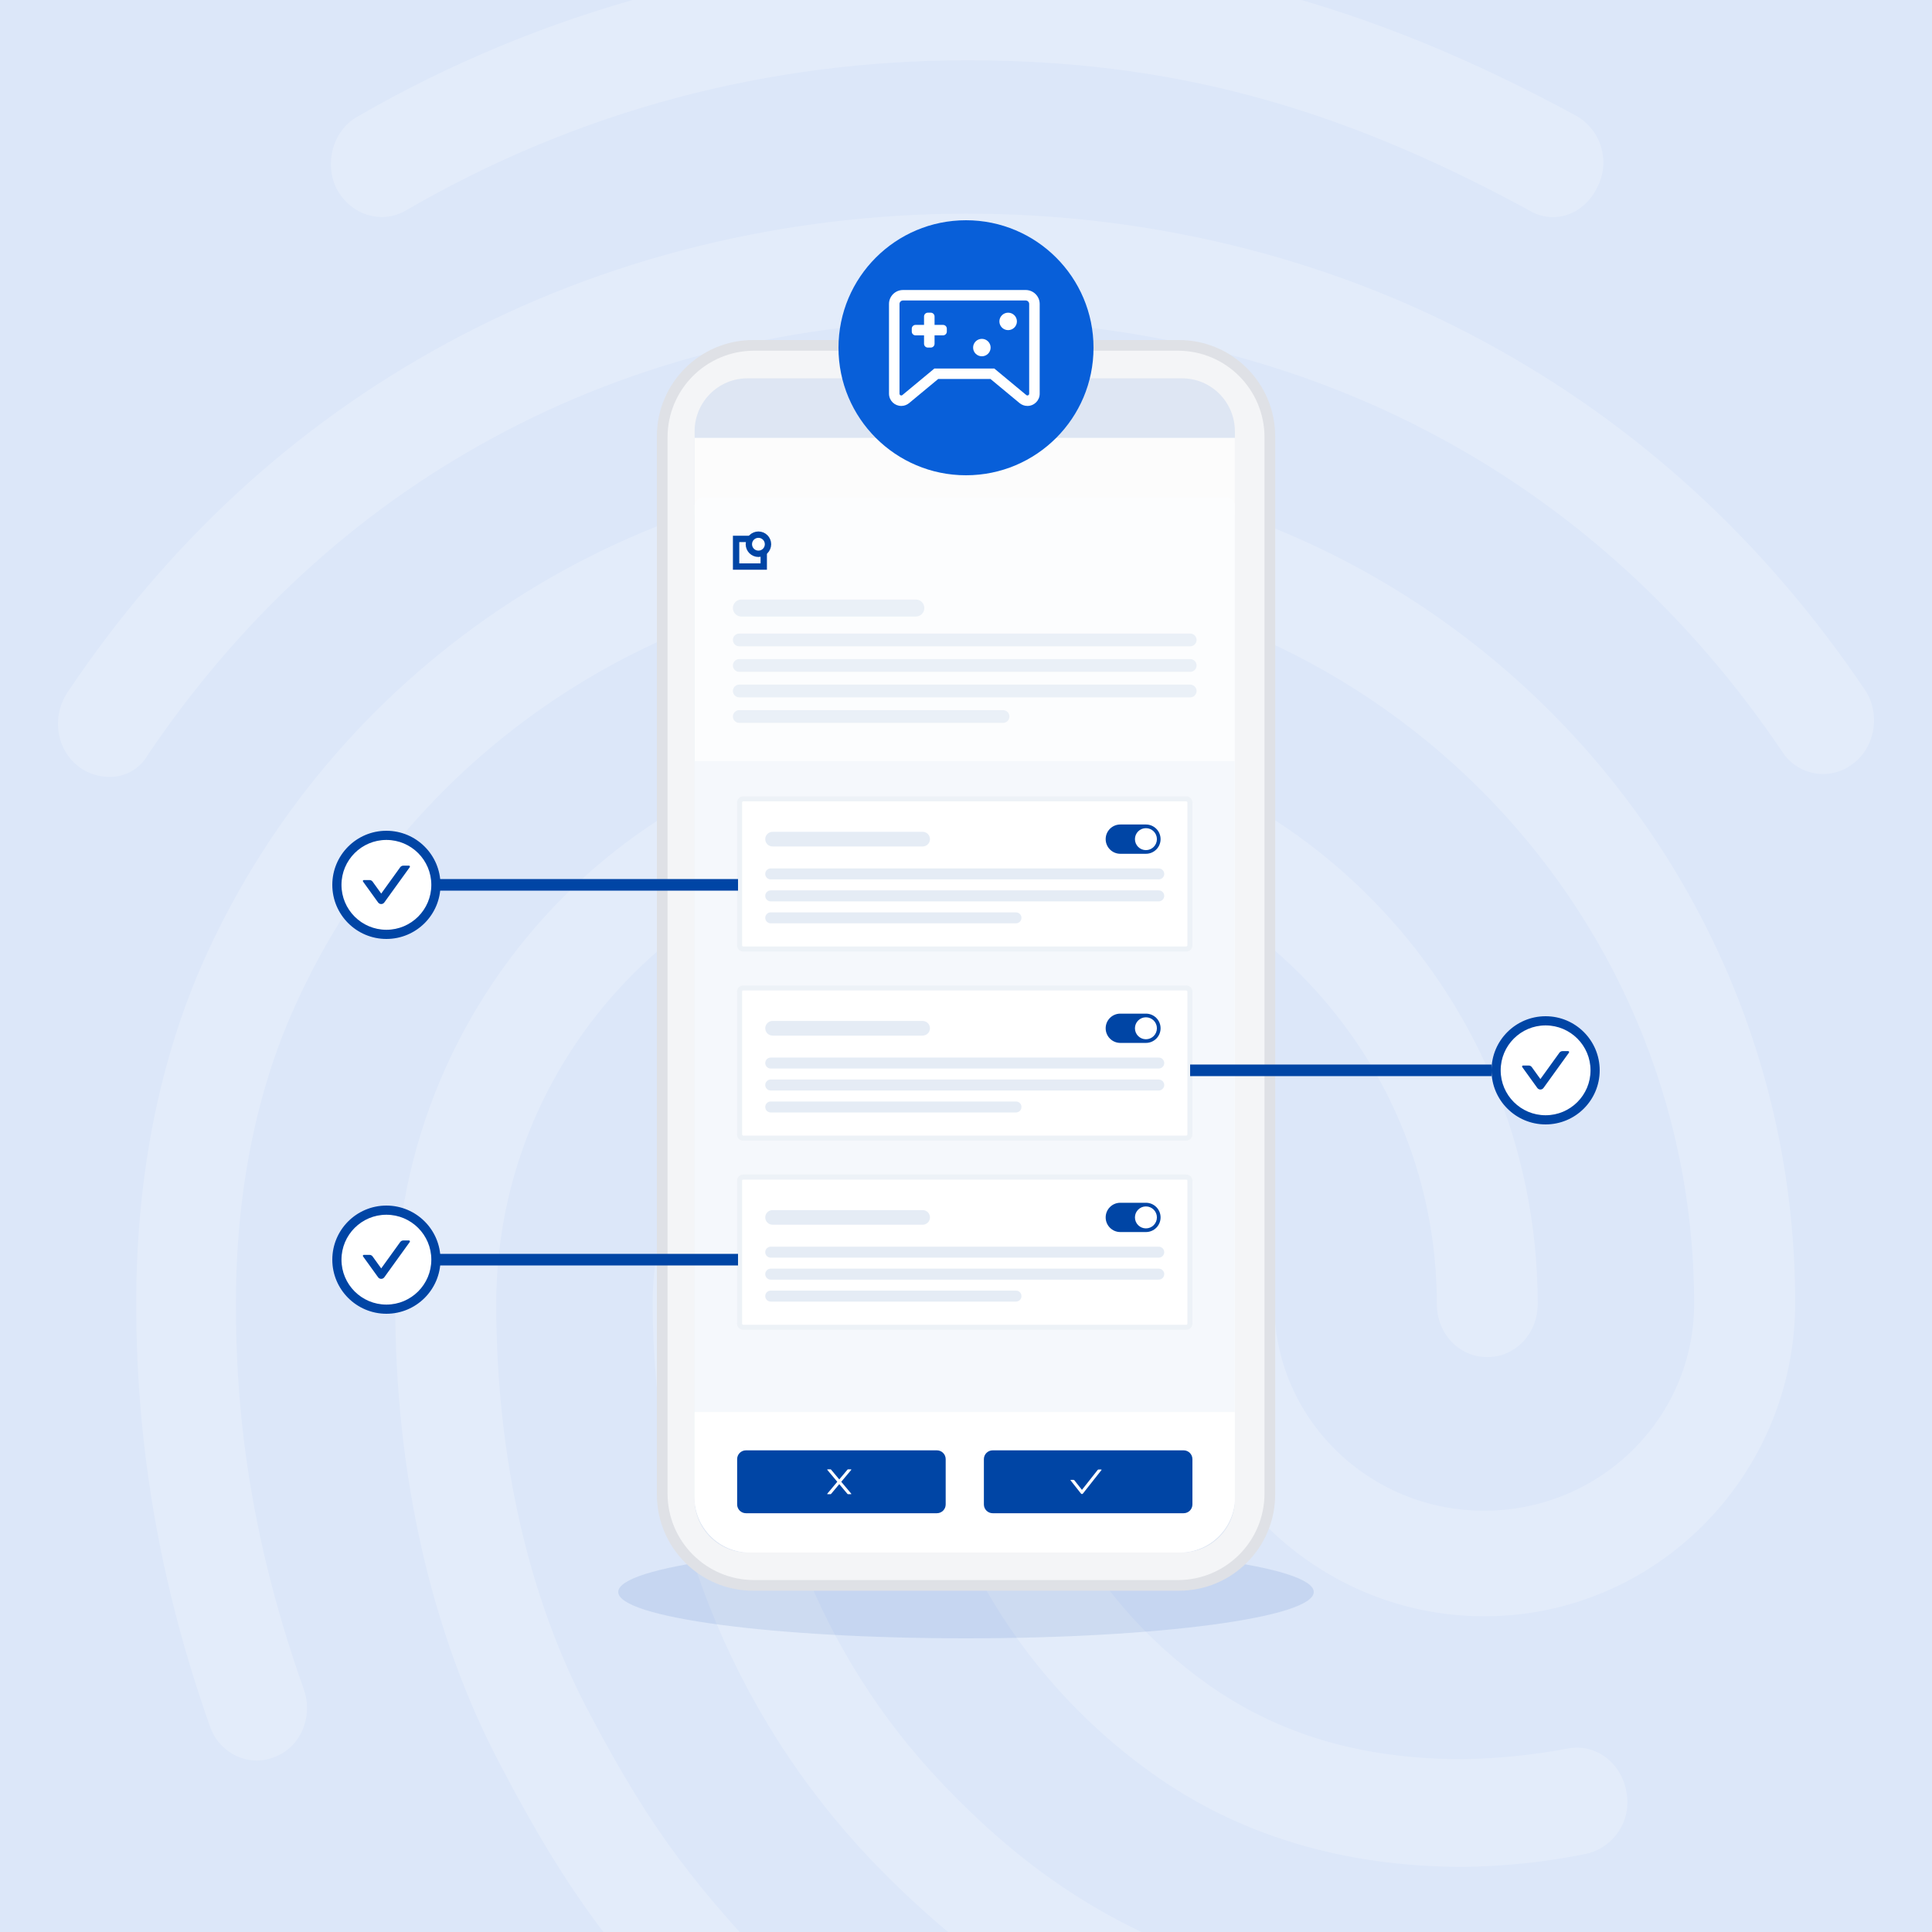 <?xml version="1.0" encoding="UTF-8"?>
<svg xmlns="http://www.w3.org/2000/svg" width="500" height="500" viewBox="0 0 500 500" fill="none">
  <g clip-path="url(#clip0_453_13)">
    <rect width="500" height="500" fill="#DCE7F9"></rect>
    <path opacity="0.2" d="M401.896 56.19C399.779 56.188 397.702 55.612 395.887 54.521C345.745 27.199 302.414 15.607 250.419 15.607C198.675 15.607 149.61 28.576 104.951 54.521C98.683 58.11 90.846 55.623 87.191 49.005C83.794 42.379 86.148 33.816 92.415 30.236C140.428 2.449 194.945 -12.124 250.419 -11.999C306.044 -11.999 354.625 0.978 407.905 29.953C411.034 31.727 413.353 34.645 414.376 38.094C415.398 41.542 415.044 45.253 413.389 48.446C411.01 53.395 406.57 56.19 401.896 56.19ZM28.144 201.056C25.419 201.028 22.771 200.153 20.566 198.552C14.557 194.129 13.255 185.576 17.436 179.225C43.308 140.586 76.199 110.226 115.366 88.971C197.373 44.256 302.364 43.981 384.637 88.695C423.804 109.976 456.712 140.06 482.567 178.424C486.74 184.499 485.447 193.328 479.438 197.743C478.046 198.802 476.448 199.559 474.747 199.965C473.046 200.372 471.279 200.42 469.559 200.106C467.838 199.792 466.202 199.123 464.754 198.141C463.307 197.16 462.08 195.887 461.152 194.405C437.65 159.672 407.88 132.333 372.619 113.289C297.665 72.714 201.813 72.714 127.126 113.564C91.606 132.883 61.828 160.506 38.326 195.264C37.325 197.072 35.845 198.569 34.049 199.591C32.253 200.613 30.209 201.12 28.144 201.056ZM191.372 534.2C189.63 534.216 187.906 533.85 186.32 533.129C184.734 532.409 183.325 531.35 182.192 530.027C159.474 506.018 147.198 490.563 129.705 457.165C111.711 423.249 102.28 381.84 102.28 337.426C102.28 255.434 168.646 188.638 250.135 188.638C331.624 188.638 397.957 255.434 397.957 337.426C397.957 345.154 392.207 351.221 384.896 351.221C377.585 351.221 371.851 345.138 371.851 337.426C371.851 270.664 317.269 216.253 250.152 216.253C183.035 216.253 128.428 270.614 128.428 337.426C128.428 377.167 136.774 413.878 152.714 443.687C169.406 475.399 180.923 488.952 201.037 510.449C203.431 513.151 204.754 516.636 204.754 520.247C204.754 523.857 203.431 527.342 201.037 530.044C198.483 532.64 195.013 534.132 191.372 534.2ZM378.628 483.144C347.548 483.144 320.124 474.857 297.673 458.575C278.446 444.758 262.78 426.566 251.971 405.501C241.161 384.436 235.517 361.103 235.505 337.426C235.505 329.699 241.255 323.623 248.566 323.623C255.877 323.623 261.628 329.699 261.628 337.426C261.623 356.657 266.219 375.61 275.032 392.703C283.845 409.795 296.619 424.533 312.287 435.684C330.831 448.936 352.514 455.279 378.628 455.279C387.742 455.118 396.826 454.194 405.786 452.516C412.838 451.139 419.631 456.105 420.933 463.833C421.611 467.369 420.869 471.03 418.868 474.023C416.867 477.017 413.769 479.103 410.242 479.83C399.832 481.926 389.247 483.035 378.628 483.144ZM326.133 540C324.982 539.952 323.841 539.764 322.736 539.441C281.215 527.298 254.05 511.017 225.582 481.483C189.019 443.095 168.913 392.055 168.913 337.41C168.913 292.696 204.951 256.26 249.351 256.26C293.751 256.26 329.788 292.696 329.788 337.426C329.788 366.96 354.075 390.97 384.111 390.97C414.148 390.97 438.435 366.96 438.435 337.426C438.435 233.369 353.557 148.906 249.092 148.906C174.889 148.89 107.012 192.502 76.458 260.124C66.268 282.481 61.052 308.702 61.052 337.426C61.052 358.949 62.879 392.898 78.578 437.061C81.19 444.238 77.793 452.241 71.008 454.728C64.215 457.49 56.645 453.626 54.316 446.725C41.522 410.565 35.255 374.688 35.255 337.401C35.255 304.279 41.255 274.194 53.006 247.973C87.742 170.963 164.791 121.008 249.134 121.008C367.962 121.008 464.59 217.889 464.59 337.151C464.59 381.857 428.553 418.292 384.153 418.292C339.753 418.292 303.716 381.857 303.716 337.151C303.716 307.617 279.421 283.599 249.393 283.599C219.364 283.599 195.069 307.617 195.069 337.151C195.069 384.344 212.304 428.507 243.909 461.629C268.671 487.558 292.44 501.912 329.287 512.678C336.34 514.605 340.262 522.333 338.468 529.51C337.099 535.861 331.616 540 326.133 540Z" fill="white"></path>
    <circle cx="100" cy="229" r="12" fill="white"></circle>
    <path d="M105.844 224.03H104.378C104.059 224.03 103.756 224.183 103.569 224.446L98.656 231.258L96.431 228.171C96.244 227.912 95.944 227.755 95.622 227.755H94.156C93.953 227.755 93.834 227.987 93.953 228.152L97.847 233.552C97.939 233.681 98.06 233.785 98.201 233.857C98.341 233.929 98.497 233.967 98.655 233.967C98.812 233.967 98.968 233.929 99.109 233.857C99.249 233.785 99.37 233.681 99.462 233.552L106.044 224.427C106.166 224.262 106.047 224.03 105.844 224.03Z" fill="#0045A5"></path>
    <path d="M100 215C92.269 215 86 221.269 86 229C86 236.731 92.269 243 100 243C107.731 243 114 236.731 114 229C114 221.269 107.731 215 100 215ZM100 240.625C93.581 240.625 88.375 235.419 88.375 229C88.375 222.581 93.581 217.375 100 217.375C106.419 217.375 111.625 222.581 111.625 229C111.625 235.419 106.419 240.625 100 240.625Z" fill="#0045A5"></path>
    <circle cx="100" cy="326" r="12" fill="white"></circle>
    <path d="M105.844 321.03H104.378C104.059 321.03 103.756 321.183 103.569 321.446L98.656 328.258L96.431 325.171C96.244 324.912 95.944 324.755 95.622 324.755H94.156C93.953 324.755 93.834 324.987 93.953 325.152L97.847 330.552C97.939 330.681 98.06 330.785 98.201 330.857C98.341 330.929 98.497 330.967 98.655 330.967C98.812 330.967 98.968 330.929 99.109 330.857C99.249 330.785 99.37 330.681 99.462 330.552L106.044 321.427C106.166 321.262 106.047 321.03 105.844 321.03Z" fill="#0045A5"></path>
    <path d="M100 312C92.269 312 86 318.269 86 326C86 333.731 92.269 340 100 340C107.731 340 114 333.731 114 326C114 318.269 107.731 312 100 312ZM100 337.625C93.581 337.625 88.375 332.419 88.375 326C88.375 319.581 93.581 314.375 100 314.375C106.419 314.375 111.625 319.581 111.625 326C111.625 332.419 106.419 337.625 100 337.625Z" fill="#0045A5"></path>
    <circle cx="400" cy="277" r="12" fill="white"></circle>
    <path d="M405.844 272.03H404.378C404.059 272.03 403.756 272.183 403.569 272.446L398.656 279.258L396.431 276.171C396.244 275.912 395.944 275.755 395.622 275.755H394.156C393.953 275.755 393.834 275.987 393.953 276.152L397.847 281.552C397.939 281.681 398.06 281.785 398.201 281.857C398.341 281.929 398.497 281.967 398.655 281.967C398.813 281.967 398.968 281.929 399.109 281.857C399.249 281.785 399.37 281.681 399.462 281.552L406.044 272.427C406.166 272.262 406.047 272.03 405.844 272.03Z" fill="#0045A5"></path>
    <path d="M400 263C392.269 263 386 269.269 386 277C386 284.731 392.269 291 400 291C407.731 291 414 284.731 414 277C414 269.269 407.731 263 400 263ZM400 288.625C393.581 288.625 388.375 283.419 388.375 277C388.375 270.581 393.581 265.375 400 265.375C406.419 265.375 411.625 270.581 411.625 277C411.625 283.419 406.419 288.625 400 288.625Z" fill="#0045A5"></path>
    <path d="M250 400C200.295 400 160 405.372 160 412C160 418.628 200.295 424 250 424C299.705 424 340 418.628 340 412C340 405.372 299.705 400 250 400Z" fill="#0045A5" fill-opacity="0.1"></path>
    <path fill-rule="evenodd" clip-rule="evenodd" d="M170 112.918C170 99.156 181.151 88 194.907 88H305.108C318.864 88 330.015 99.156 330.015 112.918V386.762C330.015 400.522 318.864 411.679 305.108 411.679H194.907C181.151 411.679 170 400.522 170 386.762V112.918Z" fill="#DFE1E6"></path>
    <path d="M176.942 113.168C176.942 103.101 185.098 94.944 195.153 94.944H304.861C314.916 94.944 323.071 103.101 323.071 113.168V386.512C323.071 396.579 314.916 404.736 304.861 404.736H195.153C185.097 404.736 176.942 396.579 176.942 386.512V113.168Z" fill="white" stroke="#F4F5F7" stroke-width="8.36"></path>
    <path d="M208.474 97.914V97.909H193.436C185.885 97.909 179.765 104.052 179.765 111.63V388.05C179.765 395.628 185.885 401.771 193.436 401.771H305.914C313.464 401.771 319.585 395.628 319.585 388.05V111.63C319.585 104.052 313.464 97.909 305.914 97.909H289.259H208.599C208.557 97.909 208.515 97.911 208.474 97.914Z" fill="#DEE6F3"></path>
    <path d="M319.585 113.322H179.765V133.139H319.585V113.322Z" fill="#FCFCFC"></path>
    <g filter="url(#filter0_d_453_13)">
      <path d="M179.765 130.937C179.765 129.721 180.75 128.735 181.967 128.735H317.383C318.599 128.735 319.585 129.721 319.585 130.937V387.458C319.585 395.362 313.178 401.771 305.272 401.771H194.077C186.172 401.771 179.765 395.362 179.765 387.458V130.937Z" fill="#FCFDFE"></path>
    </g>
    <path d="M179.765 196.994H319.585V387.458C319.585 395.362 313.178 401.771 305.272 401.771H194.077C186.172 401.771 179.765 395.362 179.765 387.458V196.994Z" fill="#F5F8FC"></path>
    <path d="M179.765 365.44H319.585V387.458C319.585 395.363 313.178 401.771 305.272 401.771H194.077C186.172 401.771 179.765 395.364 179.765 387.458V365.44Z" fill="white"></path>
    <path d="M242.468 375.348H193.047C191.791 375.348 190.773 376.367 190.773 377.622V389.346C190.773 390.602 191.791 391.62 193.047 391.62H242.468C243.724 391.62 244.742 390.602 244.742 389.346V377.622C244.742 376.367 243.724 375.348 242.468 375.348Z" fill="#0045A5"></path>
    <path d="M217.718 383.483L220.304 380.4C220.348 380.349 220.312 380.27 220.245 380.27H219.458C219.412 380.27 219.367 380.291 219.337 380.327L217.203 382.871L215.07 380.327C215.04 380.291 214.997 380.27 214.95 380.27H214.162C214.095 380.27 214.059 380.349 214.102 380.4L216.689 383.483L214.102 386.567C214.093 386.578 214.086 386.592 214.085 386.607C214.082 386.622 214.085 386.637 214.091 386.651C214.098 386.665 214.107 386.676 214.12 386.684C214.134 386.692 214.148 386.696 214.162 386.696H214.95C214.996 386.696 215.04 386.675 215.07 386.64L217.203 384.097L219.337 386.64C219.367 386.675 219.411 386.696 219.458 386.696H220.245C220.312 386.696 220.348 386.618 220.304 386.567L217.718 383.483Z" fill="white"></path>
    <path d="M306.323 375.348H256.902C255.646 375.348 254.628 376.367 254.628 377.622V389.346C254.628 390.602 255.646 391.62 256.902 391.62H306.323C307.579 391.62 308.597 390.602 308.597 389.346V377.622C308.597 376.367 307.579 375.348 306.323 375.348Z" fill="#0045A5"></path>
    <path d="M285.004 380.311H284.316C284.22 380.311 284.128 380.354 284.069 380.431L280.006 385.578L278.057 383.11C278.028 383.072 277.99 383.042 277.948 383.021C277.905 383 277.857 382.989 277.81 382.989H277.121C277.056 382.989 277.019 383.065 277.06 383.117L279.759 386.536C279.885 386.696 280.127 386.696 280.254 386.536L285.068 380.437C285.107 380.386 285.071 380.311 285.004 380.311Z" fill="white"></path>
    <path d="M306.987 303.971H192.361C191.466 303.971 190.741 304.696 190.741 305.59V342.536C190.741 343.43 191.466 344.155 192.361 344.155H306.987C307.882 344.155 308.607 343.43 308.607 342.536V305.59C308.607 304.696 307.882 303.971 306.987 303.971Z" fill="white"></path>
    <path d="M192.361 304.628H306.987C307.519 304.628 307.95 305.059 307.95 305.59V342.536C307.95 343.067 307.519 343.498 306.987 343.498H192.361C191.829 343.498 191.398 343.067 191.398 342.536V305.59C191.398 305.059 191.829 304.628 192.361 304.628Z" stroke="#B8CEE1" stroke-opacity="0.25" stroke-width="1.314"></path>
    <path d="M296.567 311.274H289.935C287.843 311.274 286.146 312.97 286.146 315.063C286.146 317.156 287.843 318.853 289.935 318.853H296.567C298.659 318.853 300.356 317.156 300.356 315.063C300.356 312.97 298.659 311.274 296.567 311.274Z" fill="#0045A5"></path>
    <path d="M296.565 317.906C298.135 317.906 299.407 316.633 299.407 315.064C299.407 313.494 298.135 312.222 296.565 312.222C294.996 312.222 293.723 313.494 293.723 315.064C293.723 316.633 294.996 317.906 296.565 317.906Z" fill="white"></path>
    <path d="M238.78 313.169H199.939C198.893 313.169 198.045 314.017 198.045 315.063V315.063C198.045 316.11 198.893 316.958 199.939 316.958H238.78C239.826 316.958 240.674 316.11 240.674 315.063C240.674 314.017 239.826 313.169 238.78 313.169Z" fill="#CCDAED" fill-opacity="0.5"></path>
    <path d="M299.882 322.642H199.466C198.681 322.642 198.045 323.278 198.045 324.063V324.063C198.045 324.848 198.681 325.484 199.466 325.484H299.882C300.667 325.484 301.303 324.848 301.303 324.063C301.303 323.278 300.667 322.642 299.882 322.642Z" fill="#CCDAED" fill-opacity="0.5"></path>
    <path d="M299.882 328.326H199.466C198.681 328.326 198.045 328.963 198.045 329.747C198.045 330.532 198.681 331.168 199.466 331.168H299.882C300.667 331.168 301.303 330.532 301.303 329.747C301.303 328.963 300.667 328.326 299.882 328.326Z" fill="#CCDAED" fill-opacity="0.5"></path>
    <path d="M262.937 334.01H199.466C198.681 334.01 198.045 334.647 198.045 335.431V335.431C198.045 336.216 198.681 336.852 199.466 336.852H262.937C263.721 336.852 264.358 336.216 264.358 335.431C264.358 334.647 263.721 334.01 262.937 334.01Z" fill="#CCDAED" fill-opacity="0.5"></path>
    <path d="M306.987 255.023H192.361C191.466 255.023 190.741 255.748 190.741 256.643V293.589C190.741 294.483 191.466 295.208 192.361 295.208H306.987C307.882 295.208 308.607 294.483 308.607 293.589V256.643C308.607 255.748 307.882 255.023 306.987 255.023Z" fill="white"></path>
    <path d="M192.361 255.68H306.987C307.519 255.68 307.95 256.111 307.95 256.643V293.589C307.95 294.12 307.519 294.551 306.987 294.551H192.361C191.829 294.551 191.398 294.12 191.398 293.589V256.643C191.398 256.111 191.829 255.68 192.361 255.68Z" stroke="#B8CEE1" stroke-opacity="0.25" stroke-width="1.314"></path>
    <path d="M296.567 262.327H289.935C287.843 262.327 286.146 264.023 286.146 266.116C286.146 268.209 287.843 269.905 289.935 269.905H296.567C298.659 269.905 300.356 268.209 300.356 266.116C300.356 264.023 298.659 262.327 296.567 262.327Z" fill="#0045A5"></path>
    <path d="M296.565 268.959C298.135 268.959 299.407 267.686 299.407 266.117C299.407 264.547 298.135 263.275 296.565 263.275C294.996 263.275 293.723 264.547 293.723 266.117C293.723 267.686 294.996 268.959 296.565 268.959Z" fill="white"></path>
    <path d="M238.78 264.222H199.939C198.893 264.222 198.045 265.07 198.045 266.116V266.116C198.045 267.163 198.893 268.011 199.939 268.011H238.78C239.826 268.011 240.674 267.163 240.674 266.116C240.674 265.07 239.826 264.222 238.78 264.222Z" fill="#CCDAED" fill-opacity="0.5"></path>
    <path d="M299.882 273.695H199.466C198.681 273.695 198.045 274.331 198.045 275.116V275.116C198.045 275.9 198.681 276.537 199.466 276.537H299.882C300.667 276.537 301.303 275.9 301.303 275.116C301.303 274.331 300.667 273.695 299.882 273.695Z" fill="#CCDAED" fill-opacity="0.5"></path>
    <path d="M299.882 279.379H199.466C198.681 279.379 198.045 280.015 198.045 280.8C198.045 281.585 198.681 282.221 199.466 282.221H299.882C300.667 282.221 301.303 281.585 301.303 280.8C301.303 280.015 300.667 279.379 299.882 279.379Z" fill="#CCDAED" fill-opacity="0.5"></path>
    <path d="M262.937 285.063H199.466C198.681 285.063 198.045 285.699 198.045 286.484V286.484C198.045 287.269 198.681 287.905 199.466 287.905H262.937C263.721 287.905 264.358 287.269 264.358 286.484C264.358 285.699 263.721 285.063 262.937 285.063Z" fill="#CCDAED" fill-opacity="0.5"></path>
    <path d="M306.987 206.076H192.361C191.466 206.076 190.741 206.801 190.741 207.695V244.641C190.741 245.536 191.466 246.261 192.361 246.261H306.987C307.882 246.261 308.607 245.536 308.607 244.641V207.695C308.607 206.801 307.882 206.076 306.987 206.076Z" fill="white"></path>
    <path d="M192.361 206.733H306.987C307.519 206.733 307.95 207.164 307.95 207.695V244.641C307.95 245.173 307.519 245.604 306.987 245.604H192.361C191.829 245.604 191.398 245.173 191.398 244.641V207.695C191.398 207.164 191.829 206.733 192.361 206.733Z" stroke="#B8CEE1" stroke-opacity="0.25" stroke-width="1.314"></path>
    <path d="M296.567 213.379H289.935C287.843 213.379 286.146 215.076 286.146 217.169C286.146 219.261 287.843 220.958 289.935 220.958H296.567C298.659 220.958 300.356 219.261 300.356 217.169C300.356 215.076 298.659 213.379 296.567 213.379Z" fill="#0045A5"></path>
    <path d="M296.565 220.011C298.135 220.011 299.407 218.739 299.407 217.169C299.407 215.6 298.135 214.327 296.565 214.327C294.996 214.327 293.723 215.6 293.723 217.169C293.723 218.739 294.996 220.011 296.565 220.011Z" fill="white"></path>
    <path d="M238.78 215.274H199.939C198.893 215.274 198.045 216.123 198.045 217.169V217.169C198.045 218.215 198.893 219.064 199.939 219.064H238.78C239.826 219.064 240.674 218.215 240.674 217.169C240.674 216.123 239.826 215.274 238.78 215.274Z" fill="#CCDAED" fill-opacity="0.5"></path>
    <path d="M299.882 224.747H199.466C198.681 224.747 198.045 225.383 198.045 226.168V226.168C198.045 226.953 198.681 227.589 199.466 227.589H299.882C300.667 227.589 301.303 226.953 301.303 226.168C301.303 225.383 300.667 224.747 299.882 224.747Z" fill="#CCDAED" fill-opacity="0.5"></path>
    <path d="M299.882 230.432H199.466C198.681 230.432 198.045 231.068 198.045 231.853C198.045 232.638 198.681 233.274 199.466 233.274H299.882C300.667 233.274 301.303 232.638 301.303 231.853C301.303 231.068 300.667 230.432 299.882 230.432Z" fill="#CCDAED" fill-opacity="0.5"></path>
    <path d="M262.937 236.116H199.466C198.681 236.116 198.045 236.752 198.045 237.537V237.537C198.045 238.322 198.681 238.958 199.466 238.958H262.937C263.721 238.958 264.358 238.322 264.358 237.537C264.358 236.752 263.721 236.116 262.937 236.116Z" fill="#CCDAED" fill-opacity="0.5"></path>
    <path d="M237.014 155.158H191.875C190.659 155.158 189.673 156.143 189.673 157.359C189.673 158.576 190.659 159.561 191.875 159.561H237.014C238.23 159.561 239.216 158.576 239.216 157.359C239.216 156.143 238.23 155.158 237.014 155.158Z" fill="#EAF0F7"></path>
    <path d="M308.025 163.965H191.324C190.412 163.965 189.673 164.705 189.673 165.617C189.673 166.529 190.412 167.268 191.324 167.268H308.025C308.937 167.268 309.676 166.529 309.676 165.617C309.676 164.705 308.937 163.965 308.025 163.965Z" fill="#EAF0F7"></path>
    <path d="M308.025 170.57H191.324C190.412 170.57 189.673 171.309 189.673 172.222C189.673 173.134 190.412 173.873 191.324 173.873H308.025C308.937 173.873 309.676 173.134 309.676 172.222C309.676 171.309 308.937 170.57 308.025 170.57Z" fill="#EAF0F7"></path>
    <path d="M308.025 177.177H191.324C190.412 177.177 189.673 177.917 189.673 178.829C189.673 179.741 190.412 180.48 191.324 180.48H308.025C308.937 180.48 309.676 179.741 309.676 178.829C309.676 177.917 308.937 177.177 308.025 177.177Z" fill="#EAF0F7"></path>
    <path d="M259.583 183.781H191.324C190.412 183.781 189.673 184.521 189.673 185.433C189.673 186.345 190.412 187.084 191.324 187.084H259.583C260.495 187.084 261.235 186.345 261.235 185.433C261.235 184.521 260.495 183.781 259.583 183.781Z" fill="#EAF0F7"></path>
    <path d="M197.656 139.469H190.5V146.625H197.656V139.469Z" stroke="#0045A5" stroke-width="1.643"></path>
    <path d="M196.28 143.322C197.648 143.322 198.757 142.213 198.757 140.845C198.757 139.477 197.648 138.368 196.28 138.368C194.912 138.368 193.803 139.477 193.803 140.845C193.803 142.213 194.912 143.322 196.28 143.322Z" fill="white" stroke="#0045A5" stroke-width="1.643"></path>
    <path d="M191 229H113" stroke="#0045A5" stroke-width="3"></path>
    <path d="M191 326H113" stroke="#0045A5" stroke-width="3"></path>
    <path d="M386 277H308" stroke="#0045A5" stroke-width="3"></path>
    <circle cx="250" cy="90" r="33" fill="#085FD9"></circle>
    <path d="M265.443 75.055H233.699C231.695 75.055 230.071 76.672 230.071 78.666V101.895L230.072 101.972C230.125 103.697 231.529 105.055 233.245 105.055L233.334 105.054C234.045 105.034 234.73 104.777 235.278 104.322L242.808 98.076H256.334L263.864 104.322C264.435 104.796 265.154 105.055 265.897 105.055C267.65 105.055 269.071 103.64 269.071 101.895V78.666C269.071 76.672 267.447 75.055 265.443 75.055ZM233.699 77.763H265.443C265.944 77.763 266.35 78.168 266.35 78.666V101.895C266.35 102.144 266.147 102.346 265.897 102.346C265.791 102.346 265.688 102.309 265.606 102.242L257.319 95.368H241.823L233.536 102.242C233.454 102.309 233.352 102.346 233.245 102.346C233 102.346 232.8 102.152 232.792 101.91L232.792 101.874V78.666C232.792 78.168 233.198 77.763 233.699 77.763Z" fill="white"></path>
    <path fill-rule="evenodd" clip-rule="evenodd" d="M240.879 80.923C241.422 80.923 241.862 81.361 241.862 81.901L241.862 84.083L244.054 84.083C244.596 84.083 245.036 84.521 245.036 85.061V85.814C245.036 86.353 244.596 86.791 244.054 86.791L241.862 86.791L241.862 88.973C241.862 89.513 241.422 89.951 240.879 89.951H240.123C239.581 89.951 239.141 89.513 239.141 88.973L239.141 86.791L236.949 86.791C236.406 86.791 235.966 86.353 235.966 85.814V85.061C235.966 84.521 236.406 84.083 236.949 84.083L239.141 84.083L239.141 81.901C239.141 81.361 239.581 80.923 240.123 80.923H240.879Z" fill="white"></path>
    <path d="M260.908 85.437C262.161 85.437 263.176 84.427 263.176 83.18C263.176 81.933 262.161 80.923 260.908 80.923C259.656 80.923 258.641 81.933 258.641 83.18C258.641 84.427 259.656 85.437 260.908 85.437Z" fill="white"></path>
    <path d="M254.106 92.208C255.358 92.208 256.373 91.198 256.373 89.951C256.373 88.705 255.358 87.694 254.106 87.694C252.854 87.694 251.839 88.705 251.839 89.951C251.839 91.198 252.854 92.208 254.106 92.208Z" fill="white"></path>
  </g>
  <defs>
    <filter id="filter0_d_453_13" x="164.434" y="113.404" width="170.481" height="303.697" color-interpolation-filters="sRGB">
      <feFlood flood-opacity="0" result="BackgroundImageFix"></feFlood>
      <feColorMatrix in="SourceAlpha" type="matrix" values="0 0 0 0 0 0 0 0 0 0 0 0 0 0 0 0 0 0 127 0" result="hardAlpha"></feColorMatrix>
      <feOffset></feOffset>
      <feGaussianBlur stdDeviation="7.665"></feGaussianBlur>
      <feColorMatrix type="matrix" values="0 0 0 0 0 0 0 0 0 0 0 0 0 0 0 0 0 0 0.08 0"></feColorMatrix>
      <feBlend mode="normal" in2="BackgroundImageFix" result="effect1_dropShadow_453_13"></feBlend>
      <feBlend mode="normal" in="SourceGraphic" in2="effect1_dropShadow_453_13" result="shape"></feBlend>
    </filter>
    <clipPath id="clip0_453_13">
      <rect width="500" height="500" fill="white"></rect>
    </clipPath>
  </defs>
</svg>
